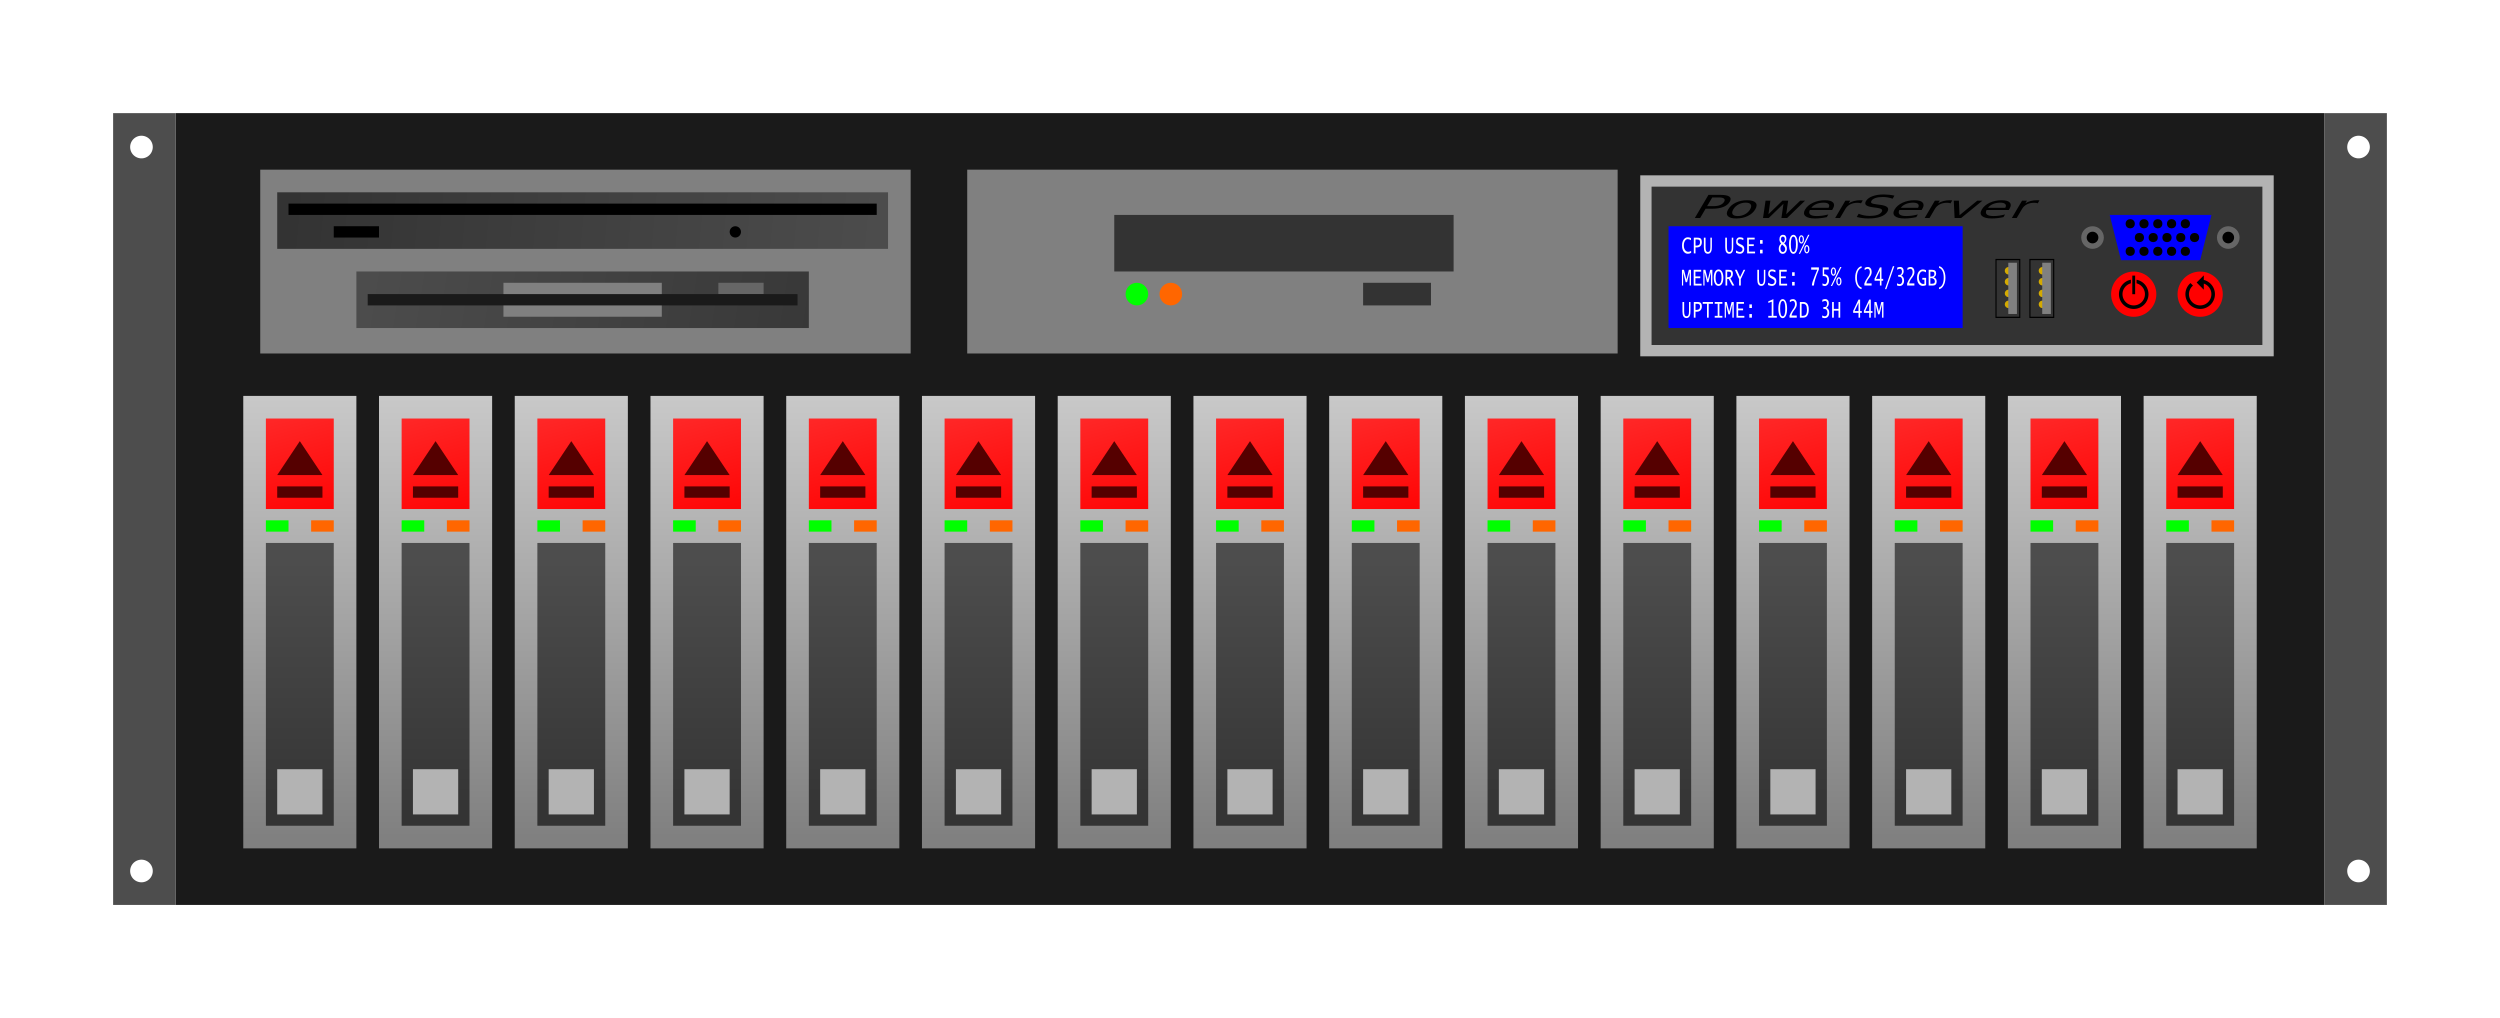 <?xml version="1.0"?>
<svg xmlns="http://www.w3.org/2000/svg" xmlns:xlink="http://www.w3.org/1999/xlink" width="221.012" height="90" viewBox="0 0 221.012 90">
  <defs>
    <linearGradient xlink:href="#a" id="z" gradientUnits="userSpaceOnUse" x1="78" y1="105.52" x2="78" y2="146.52"/>
    <linearGradient id="d">
      <stop offset="0" stop-color="#333"/>
      <stop offset="1" stop-color="#4d4d4d"/>
    </linearGradient>
    <linearGradient id="b">
      <stop offset="0" stop-color="#ff2a2a"/>
      <stop offset="1" stop-color="red"/>
    </linearGradient>
    <linearGradient id="a">
      <stop offset="0" stop-color="#ccc"/>
      <stop offset="1" stop-color="gray"/>
    </linearGradient>
    <linearGradient xlink:href="#a" id="e" x1="78" y1="105.52" x2="78" y2="146.52" gradientUnits="userSpaceOnUse"/>
    <linearGradient xlink:href="#b" id="g" x1="74" y1="108.52" x2="77" y2="119.52" gradientUnits="userSpaceOnUse"/>
    <linearGradient xlink:href="#c" id="f" x1="77" y1="122.52" x2="77" y2="145.52" gradientUnits="userSpaceOnUse" gradientTransform="matrix(1 0 0 1.017 0 -2.531)"/>
    <linearGradient xlink:href="#a" id="h" gradientUnits="userSpaceOnUse" x1="78" y1="105.52" x2="78" y2="146.52"/>
    <linearGradient xlink:href="#c" id="i" gradientUnits="userSpaceOnUse" gradientTransform="matrix(1 0 0 1.017 0 -2.531)" x1="77" y1="122.52" x2="77" y2="145.52"/>
    <linearGradient xlink:href="#b" id="j" gradientUnits="userSpaceOnUse" x1="74" y1="108.52" x2="77" y2="119.52"/>
    <linearGradient xlink:href="#a" id="k" gradientUnits="userSpaceOnUse" x1="78" y1="105.52" x2="78" y2="146.52"/>
    <linearGradient xlink:href="#c" id="l" gradientUnits="userSpaceOnUse" gradientTransform="matrix(1 0 0 1.017 0 -2.531)" x1="77" y1="122.52" x2="77" y2="145.52"/>
    <linearGradient xlink:href="#b" id="m" gradientUnits="userSpaceOnUse" x1="74" y1="108.52" x2="77" y2="119.52"/>
    <linearGradient xlink:href="#a" id="n" gradientUnits="userSpaceOnUse" x1="78" y1="105.52" x2="78" y2="146.52"/>
    <linearGradient xlink:href="#c" id="o" gradientUnits="userSpaceOnUse" gradientTransform="matrix(1 0 0 1.017 0 -2.531)" x1="77" y1="122.52" x2="77" y2="145.52"/>
    <linearGradient xlink:href="#b" id="p" gradientUnits="userSpaceOnUse" x1="74" y1="108.52" x2="77" y2="119.52"/>
    <linearGradient xlink:href="#a" id="q" gradientUnits="userSpaceOnUse" x1="78" y1="105.52" x2="78" y2="146.52"/>
    <linearGradient xlink:href="#c" id="r" gradientUnits="userSpaceOnUse" gradientTransform="matrix(1 0 0 1.017 0 -2.531)" x1="77" y1="122.52" x2="77" y2="145.52"/>
    <linearGradient xlink:href="#b" id="s" gradientUnits="userSpaceOnUse" x1="74" y1="108.52" x2="77" y2="119.52"/>
    <linearGradient xlink:href="#a" id="t" gradientUnits="userSpaceOnUse" x1="78" y1="105.52" x2="78" y2="146.52"/>
    <linearGradient xlink:href="#c" id="u" gradientUnits="userSpaceOnUse" gradientTransform="matrix(1 0 0 1.017 0 -2.531)" x1="77" y1="122.52" x2="77" y2="145.52"/>
    <linearGradient xlink:href="#b" id="v" gradientUnits="userSpaceOnUse" x1="74" y1="108.52" x2="77" y2="119.52"/>
    <linearGradient xlink:href="#a" id="w" gradientUnits="userSpaceOnUse" x1="78" y1="105.52" x2="78" y2="146.52"/>
    <linearGradient xlink:href="#c" id="x" gradientUnits="userSpaceOnUse" gradientTransform="matrix(1 0 0 1.017 0 -2.531)" x1="77" y1="122.52" x2="77" y2="145.52"/>
    <linearGradient xlink:href="#b" id="y" gradientUnits="userSpaceOnUse" x1="74" y1="108.52" x2="77" y2="119.52"/>
    <linearGradient id="c">
      <stop offset="0" stop-color="#4d4d4d"/>
      <stop offset="1" stop-color="#333"/>
    </linearGradient>
    <linearGradient xlink:href="#c" id="A" gradientUnits="userSpaceOnUse" gradientTransform="matrix(1 0 0 1.017 0 -2.531)" x1="77" y1="122.52" x2="77" y2="145.52"/>
    <linearGradient xlink:href="#b" id="B" gradientUnits="userSpaceOnUse" x1="74" y1="108.52" x2="77" y2="119.52"/>
    <linearGradient xlink:href="#a" id="C" gradientUnits="userSpaceOnUse" x1="78" y1="105.52" x2="78" y2="146.52"/>
    <linearGradient xlink:href="#c" id="D" gradientUnits="userSpaceOnUse" gradientTransform="matrix(1 0 0 1.017 0 -2.531)" x1="77" y1="122.52" x2="77" y2="145.52"/>
    <linearGradient xlink:href="#b" id="E" gradientUnits="userSpaceOnUse" x1="74" y1="108.52" x2="77" y2="119.52"/>
    <linearGradient xlink:href="#a" id="F" gradientUnits="userSpaceOnUse" x1="78" y1="105.52" x2="78" y2="146.52"/>
    <linearGradient xlink:href="#c" id="G" gradientUnits="userSpaceOnUse" gradientTransform="matrix(1 0 0 1.017 0 -2.531)" x1="77" y1="122.52" x2="77" y2="145.52"/>
    <linearGradient xlink:href="#b" id="H" gradientUnits="userSpaceOnUse" x1="74" y1="108.52" x2="77" y2="119.52"/>
    <linearGradient xlink:href="#a" id="I" gradientUnits="userSpaceOnUse" x1="78" y1="105.52" x2="78" y2="146.52"/>
    <linearGradient xlink:href="#c" id="J" gradientUnits="userSpaceOnUse" gradientTransform="matrix(1 0 0 1.017 0 -2.531)" x1="77" y1="122.52" x2="77" y2="145.52"/>
    <linearGradient xlink:href="#b" id="K" gradientUnits="userSpaceOnUse" x1="74" y1="108.52" x2="77" y2="119.52"/>
    <linearGradient xlink:href="#a" id="L" gradientUnits="userSpaceOnUse" x1="78" y1="105.52" x2="78" y2="146.52"/>
    <linearGradient xlink:href="#c" id="M" gradientUnits="userSpaceOnUse" gradientTransform="matrix(1 0 0 1.017 0 -2.531)" x1="77" y1="122.52" x2="77" y2="145.52"/>
    <linearGradient xlink:href="#b" id="N" gradientUnits="userSpaceOnUse" x1="74" y1="108.52" x2="77" y2="119.52"/>
    <linearGradient xlink:href="#a" id="O" gradientUnits="userSpaceOnUse" x1="78" y1="105.52" x2="78" y2="146.52"/>
    <linearGradient xlink:href="#c" id="P" gradientUnits="userSpaceOnUse" gradientTransform="matrix(1 0 0 1.017 0 -2.531)" x1="77" y1="122.52" x2="77" y2="145.52"/>
    <linearGradient xlink:href="#b" id="Q" gradientUnits="userSpaceOnUse" x1="74" y1="108.52" x2="77" y2="119.52"/>
    <linearGradient xlink:href="#a" id="R" gradientUnits="userSpaceOnUse" x1="78" y1="105.52" x2="78" y2="146.52"/>
    <linearGradient xlink:href="#c" id="S" gradientUnits="userSpaceOnUse" gradientTransform="matrix(1 0 0 1.017 0 -2.531)" x1="77" y1="122.52" x2="77" y2="145.52"/>
    <linearGradient xlink:href="#b" id="T" gradientUnits="userSpaceOnUse" x1="74" y1="108.52" x2="77" y2="119.52"/>
    <linearGradient xlink:href="#a" id="U" gradientUnits="userSpaceOnUse" x1="78" y1="105.52" x2="78" y2="146.52"/>
    <linearGradient xlink:href="#c" id="V" gradientUnits="userSpaceOnUse" gradientTransform="matrix(1 0 0 1.017 0 -2.531)" x1="77" y1="122.52" x2="77" y2="145.52"/>
    <linearGradient xlink:href="#b" id="W" gradientUnits="userSpaceOnUse" x1="74" y1="108.52" x2="77" y2="119.52"/>
    <linearGradient xlink:href="#d" id="X" x1="75" y1="89.52" x2="129" y2="94.52" gradientUnits="userSpaceOnUse" gradientTransform="translate(0 1)"/>
    <linearGradient xlink:href="#d" id="Y" x1="131" y1="101.52" x2="80" y2="93.52" gradientUnits="userSpaceOnUse" gradientTransform="translate(0 3)"/>
  </defs>
  <g transform="translate(-49.494 -72.52)">
    <path fill="#1a1a1a" d="M65 82.52h190v70H65z"/>
    <path d="M59.494 82.52v70H65v-70zm2.506 2a1 1 0 011 1 1 1 0 01-1 1 1 1 0 01-1-1 1 1 0 011-1zm0 64a1 1 0 011 1 1 1 0 01-1 1 1 1 0 01-1-1 1 1 0 011-1z" fill="#4d4d4d"/>
    <path fill="url(#e)" d="M71 107.52h10v40H71z"/>
    <path fill="url(#f)" d="M73 120.52h6v25h-6z"/>
    <path fill="url(#g)" d="M73 109.52h6v8h-6z"/>
    <path fill="#0f0" d="M73 118.52h2v1h-2z"/>
    <path fill="#f60" d="M77 118.52h2v1h-2z"/>
    <path fill="#b3b3b3" d="M74 140.52h4v4h-4z"/>
    <path d="M74 114.52l2-3 2 3zM74 115.52v1h4v-1z" fill="#500"/>
    <path fill="url(#h)" d="M71 107.52h10v40H71z" transform="translate(24)"/>
    <path fill="url(#i)" d="M73 120.52h6v25h-6z" transform="translate(24)"/>
    <path fill="url(#j)" d="M73 109.52h6v8h-6z" transform="translate(24)"/>
    <path fill="#0f0" d="M97 118.52h2v1h-2z"/>
    <path fill="#f60" d="M101 118.52h2v1h-2z"/>
    <path fill="#b3b3b3" d="M98 140.52h4v4h-4z"/>
    <path d="M98 114.52l2-3 2 3zM98 115.52v1h4v-1z" fill="#500"/>
    <g>
      <path fill="url(#k)" d="M71 107.52h10v40H71z" transform="translate(12)"/>
      <path fill="url(#l)" d="M73 120.52h6v25h-6z" transform="translate(12)"/>
      <path fill="url(#m)" d="M73 109.52h6v8h-6z" transform="translate(12)"/>
      <path fill="#0f0" d="M85 118.52h2v1h-2z"/>
      <path fill="#f60" d="M89 118.52h2v1h-2z"/>
      <path fill="#b3b3b3" d="M86 140.52h4v4h-4z"/>
      <path d="M86 114.52l2-3 2 3zM86 115.52v1h4v-1z" fill="#500"/>
    </g>
    <g>
      <path fill="url(#n)" d="M71 107.52h10v40H71z" transform="translate(36)"/>
      <path fill="url(#o)" d="M73 120.52h6v25h-6z" transform="translate(36)"/>
      <path fill="url(#p)" d="M73 109.52h6v8h-6z" transform="translate(36)"/>
      <path fill="#0f0" d="M109 118.52h2v1h-2z"/>
      <path fill="#f60" d="M113 118.52h2v1h-2z"/>
      <path fill="#b3b3b3" d="M110 140.52h4v4h-4z"/>
      <path d="M110 114.52l2-3 2 3zM110 115.52v1h4v-1z" fill="#500"/>
    </g>
    <g>
      <path fill="url(#q)" d="M71 107.52h10v40H71z" transform="translate(60)"/>
      <path fill="url(#r)" d="M73 120.52h6v25h-6z" transform="translate(60)"/>
      <path fill="url(#s)" d="M73 109.52h6v8h-6z" transform="translate(60)"/>
      <path fill="#0f0" d="M133 118.52h2v1h-2z"/>
      <path fill="#f60" d="M137 118.52h2v1h-2z"/>
      <path fill="#b3b3b3" d="M134 140.52h4v4h-4z"/>
      <path d="M134 114.52l2-3 2 3zM134 115.52v1h4v-1z" fill="#500"/>
    </g>
    <g>
      <path fill="url(#t)" d="M71 107.52h10v40H71z" transform="translate(48)"/>
      <path fill="url(#u)" d="M73 120.52h6v25h-6z" transform="translate(48)"/>
      <path fill="url(#v)" d="M73 109.52h6v8h-6z" transform="translate(48)"/>
      <path fill="#0f0" d="M121 118.52h2v1h-2z"/>
      <path fill="#f60" d="M125 118.52h2v1h-2z"/>
      <path fill="#b3b3b3" d="M122 140.52h4v4h-4z"/>
      <path d="M122 114.52l2-3 2 3zM122 115.52v1h4v-1z" fill="#500"/>
    </g>
    <g>
      <path fill="url(#w)" d="M71 107.52h10v40H71z" transform="translate(72)"/>
      <path fill="url(#x)" d="M73 120.52h6v25h-6z" transform="translate(72)"/>
      <path fill="url(#y)" d="M73 109.52h6v8h-6z" transform="translate(72)"/>
      <path fill="#0f0" d="M145 118.52h2v1h-2z"/>
      <path fill="#f60" d="M149 118.52h2v1h-2z"/>
      <path fill="#b3b3b3" d="M146 140.52h4v4h-4z"/>
      <path d="M146 114.52l2-3 2 3zM146 115.52v1h4v-1z" fill="#500"/>
    </g>
    <g>
      <path fill="url(#z)" d="M71 107.52h10v40H71z" transform="translate(96)"/>
      <path fill="url(#A)" d="M73 120.52h6v25h-6z" transform="translate(96)"/>
      <path fill="url(#B)" d="M73 109.52h6v8h-6z" transform="translate(96)"/>
      <path fill="#0f0" d="M169 118.52h2v1h-2z"/>
      <path fill="#f60" d="M173 118.52h2v1h-2z"/>
      <path fill="#b3b3b3" d="M170 140.52h4v4h-4z"/>
      <path d="M170 114.52l2-3 2 3zM170 115.52v1h4v-1z" fill="#500"/>
    </g>
    <g>
      <path fill="url(#C)" d="M71 107.52h10v40H71z" transform="translate(84)"/>
      <path fill="url(#D)" d="M73 120.52h6v25h-6z" transform="translate(84)"/>
      <path fill="url(#E)" d="M73 109.52h6v8h-6z" transform="translate(84)"/>
      <path fill="#0f0" d="M157 118.52h2v1h-2z"/>
      <path fill="#f60" d="M161 118.52h2v1h-2z"/>
      <path fill="#b3b3b3" d="M158 140.52h4v4h-4z"/>
      <path d="M158 114.52l2-3 2 3zM158 115.52v1h4v-1z" fill="#500"/>
    </g>
    <g>
      <path fill="url(#F)" d="M71 107.52h10v40H71z" transform="translate(108)"/>
      <path fill="url(#G)" d="M73 120.52h6v25h-6z" transform="translate(108)"/>
      <path fill="url(#H)" d="M73 109.52h6v8h-6z" transform="translate(108)"/>
      <path fill="#0f0" d="M181 118.52h2v1h-2z"/>
      <path fill="#f60" d="M185 118.52h2v1h-2z"/>
      <path fill="#b3b3b3" d="M182 140.52h4v4h-4z"/>
      <path d="M182 114.52l2-3 2 3zM182 115.52v1h4v-1z" fill="#500"/>
    </g>
    <g>
      <path fill="url(#I)" d="M71 107.52h10v40H71z" transform="translate(132)"/>
      <path fill="url(#J)" d="M73 120.52h6v25h-6z" transform="translate(132)"/>
      <path fill="url(#K)" d="M73 109.52h6v8h-6z" transform="translate(132)"/>
      <path fill="#0f0" d="M205 118.52h2v1h-2z"/>
      <path fill="#f60" d="M209 118.52h2v1h-2z"/>
      <path fill="#b3b3b3" d="M206 140.52h4v4h-4z"/>
      <path d="M206 114.52l2-3 2 3zM206 115.52v1h4v-1z" fill="#500"/>
    </g>
    <g>
      <path fill="url(#L)" d="M71 107.52h10v40H71z" transform="translate(120)"/>
      <path fill="url(#M)" d="M73 120.52h6v25h-6z" transform="translate(120)"/>
      <path fill="url(#N)" d="M73 109.52h6v8h-6z" transform="translate(120)"/>
      <path fill="#0f0" d="M193 118.52h2v1h-2z"/>
      <path fill="#f60" d="M197 118.52h2v1h-2z"/>
      <path fill="#b3b3b3" d="M194 140.52h4v4h-4z"/>
      <path d="M194 114.52l2-3 2 3zM194 115.52v1h4v-1z" fill="#500"/>
    </g>
    <g>
      <path fill="url(#O)" d="M71 107.52h10v40H71z" transform="translate(144)"/>
      <path fill="url(#P)" d="M73 120.52h6v25h-6z" transform="translate(144)"/>
      <path fill="url(#Q)" d="M73 109.52h6v8h-6z" transform="translate(144)"/>
      <path fill="#0f0" d="M217 118.52h2v1h-2z"/>
      <path fill="#f60" d="M221 118.52h2v1h-2z"/>
      <path fill="#b3b3b3" d="M218 140.52h4v4h-4z"/>
      <path d="M218 114.52l2-3 2 3zM218 115.52v1h4v-1z" fill="#500"/>
    </g>
    <g>
      <path fill="url(#R)" d="M71 107.52h10v40H71z" transform="translate(168)"/>
      <path fill="url(#S)" d="M73 120.52h6v25h-6z" transform="translate(168)"/>
      <path fill="url(#T)" d="M73 109.52h6v8h-6z" transform="translate(168)"/>
      <path fill="#0f0" d="M241 118.52h2v1h-2z"/>
      <path fill="#f60" d="M245 118.52h2v1h-2z"/>
      <path fill="#b3b3b3" d="M242 140.52h4v4h-4z"/>
      <path d="M242 114.52l2-3 2 3zM242 115.52v1h4v-1z" fill="#500"/>
    </g>
    <g>
      <path fill="url(#U)" d="M71 107.52h10v40H71z" transform="translate(156)"/>
      <path fill="url(#V)" d="M73 120.52h6v25h-6z" transform="translate(156)"/>
      <path fill="url(#W)" d="M73 109.52h6v8h-6z" transform="translate(156)"/>
      <path fill="#0f0" d="M229 118.52h2v1h-2z"/>
      <path fill="#f60" d="M233 118.52h2v1h-2z"/>
      <path fill="#b3b3b3" d="M230 140.52h4v4h-4z"/>
      <path d="M230 114.52l2-3 2 3zM230 115.52v1h4v-1z" fill="#500"/>
    </g>
    <g>
      <path fill="gray" d="M72.5 87.52H130v16.25H72.5z"/>
      <path fill="url(#X)" d="M74 89.52h54v5H74z"/>
      <path fill="url(#Y)" d="M81 96.52h40v5H81z"/>
      <path d="M75 90.52h52v1H75zM79 92.52h4v1h-4z"/>
      <circle r=".5" cy="93.02" cx="114.5"/>
      <path fill="#666" d="M113 97.52h4v1h-4z"/>
      <path fill="gray" d="M94 97.52h14v3H94z"/>
      <path fill="#1a1a1a" d="M82 98.52h38v1H82z"/>
    </g>
    <g>
      <path fill="gray" d="M135 87.52h57.5v16.25H135z"/>
      <path fill="#333" d="M148 91.52h30v5h-30zM176 99.52h-6v-2h6z"/>
      <circle r="1" cy="98.52" cx="150" fill="#0f0"/>
      <circle cx="153" cy="98.52" r="1" fill="#f60"/>
    </g>
    <path d="M260.506 82.52v70H255v-70zm-2.506 2a1 1 0 00-1 1 1 1 0 001 1 1 1 0 001-1 1 1 0 00-1-1zm0 64a1 1 0 00-1 1 1 1 0 001 1 1 1 0 001-1 1 1 0 00-1-1z" fill="#4d4d4d"/>
    <path fill="#333" stroke="#b3b3b3" d="M195 88.52h55v15h-55z"/>
    <circle cx="238.125" cy="98.528" r="2" fill="red"/>
    <path d="M238 96.887v1.64h.25v-1.64zm-.125.36a1.305 1.305 0 00-1.055 1.28 1.305 1.305 0 001.305 1.305 1.305 1.305 0 001.305-1.305 1.305 1.305 0 00-1.055-1.279v.32a.992.992 0 01.742.96.992.992 0 01-.992.992.992.992 0 01-.992-.993.992.992 0 01.742-.959z"/>
    <path fill="#00f" d="M197 92.52h26v9h-26z"/>
    <circle r="2" cy="98.528" cx="244" fill="red"/>
    <path d="M244.32 96.863l-.632.633.632.633v-.539a.992.992 0 01.672.937.992.992 0 01-.992.993.992.992 0 01-.992-.993.992.992 0 01.357-.76l-.222-.222a1.305 1.305 0 00-.448.982A1.305 1.305 0 00244 99.832a1.305 1.305 0 001.305-1.305 1.305 1.305 0 00-.985-1.261z"/>
    <path style="line-height:1.25" d="M229.64 90.494q-.058-.025-.137-.036-.077-.012-.179-.012-.362 0-.64.14-.274.138-.428.399l-.476.808h-.43l.904-1.535h.43l-.14.239q.217-.14.472-.207.257-.069.566-.069.044 0 .095.004.052.003.113.01zm-2.487.469l-.072.123h-1.967q-.125.26.031.398.16.135.585.135.247 0 .498-.035.253-.036.523-.107l-.14.238q-.265.058-.524.088-.26.03-.508.03-.623 0-.862-.214-.237-.213-.022-.578.222-.377.696-.598.477-.222 1.062-.222.526 0 .712.2.19.2-.012.542zm-.384-.074q.117-.207-.003-.33-.118-.124-.434-.124-.358 0-.644.12-.284.119-.444.335zm-4.552-.63h.454l.055 1.288 1.572-1.289h.453l-1.88 1.535h-.581zm-.285.235q-.057-.025-.137-.036-.077-.012-.179-.012-.362 0-.64.14-.274.138-.428.399l-.476.808h-.43l.904-1.535h.43l-.14.239q.217-.14.473-.207.256-.069.565-.069.044 0 .096.004.051.003.112.01zm-2.486.469l-.073.123h-1.967q-.125.26.031.398.16.135.585.135.247 0 .498-.035.253-.036.523-.107l-.14.238q-.264.058-.524.088-.26.03-.508.03-.623 0-.862-.214-.237-.213-.022-.578.222-.377.696-.598.477-.222 1.062-.222.526 0 .712.2.19.2-.011.542zm-.385-.074q.117-.207-.003-.33-.118-.124-.434-.124-.358 0-.644.12-.284.119-.444.335zm-2.089-1.075l-.159.27q-.223-.075-.438-.112-.215-.037-.436-.037-.384 0-.645.088-.258.087-.353.249-.08.136.016.206.099.068.46.11l.263.035q.49.059.652.208.163.148.017.398-.176.297-.605.45-.428.154-1.08.154-.247 0-.507-.033-.257-.033-.517-.097l.168-.285q.23.094.476.142.246.048.511.048.403 0 .676-.093t.375-.266q.089-.15-.02-.235-.105-.085-.438-.128l-.266-.033q-.49-.061-.647-.193-.157-.132-.02-.366.16-.271.576-.428.417-.156.987-.156.244 0 .482.026t.472.078zm-2.952.68q-.058-.025-.137-.036-.077-.012-.18-.012-.362 0-.64.14-.274.138-.427.399l-.476.808h-.43l.904-1.535h.43l-.14.239q.216-.14.472-.207.257-.069.566-.069.044 0 .095.004.052.003.113.01zm-2.487.469l-.072.123h-1.967q-.125.26.031.398.16.135.585.135.246 0 .497-.035.254-.036.524-.107l-.14.238q-.265.058-.524.088-.26.03-.509.03-.623 0-.862-.214-.236-.213-.022-.578.222-.377.696-.598.477-.222 1.063-.222.525 0 .712.2.19.2-.012.542zm-.384-.074q.117-.207-.003-.33-.118-.124-.434-.124-.358 0-.644.12-.285.119-.445.335zm-5.572-.63h.427l-.17 1.197 1.237-1.198h.505l-.171 1.198 1.238-1.198h.427l-1.585 1.535h-.504l.18-1.258-1.303 1.258h-.504zm-1.757.176q-.344 0-.638.16-.292.157-.455.432-.162.276-.058.435.107.157.454.157.341 0 .635-.159.293-.159.455-.433.16-.273.054-.432-.105-.16-.447-.16zm.126-.214q.558 0 .75.214.193.214-.03.592-.222.377-.667.592-.445.214-1.002.214-.56 0-.753-.214-.19-.215.032-.592.223-.378.665-.592.444-.214 1.005-.214zm-3.081-.246l-.453.768h.59q.328 0 .566-.1.238-.1.347-.285.108-.183-.012-.283-.12-.1-.448-.1zm-.336-.228h1.06q.583 0 .789.156.209.155.032.455-.179.303-.57.458-.388.155-.972.155h-.59l-.484.822h-.47z" font-weight="400" font-family="sans-serif" letter-spacing="0" word-spacing="0"/>
    <path style="line-height:1.25;-inkscape-font-specification:'Lucida Console'" d="M215.201 100.605v-1.389h.181l.216.855.213-.855H216v1.389h-.123v-1.192h-.001l-.221.898h-.127l-.22-.873h-.001v1.167zm-.46 0v-.428h-.472v-.18l.472-.994h.141v1.014h.15v.16h-.15v.428zm-.345-.588h.345v-.727zm-.6.588v-.428h-.473v-.18l.472-.994h.142v1.014h.15v.16h-.15v.428zm-.346-.588h.345v-.727zm-1.989.588v-1.389h.151v.607h.415v-.607h.152v1.389h-.152v-.621h-.415v.62zm-.88-.008v-.189q.155.076.237.076.103 0 .165-.089.063-.09.063-.234 0-.163-.075-.25-.074-.088-.212-.088h-.073v-.154h.044q.1 0 .146-.017.046-.018.084-.071.06-.085.06-.218 0-.111-.047-.175-.049-.065-.131-.065-.116 0-.244.088v-.187q.125-.062.252-.062.152 0 .237.098.085.096.085.268 0 .268-.204.402.239.116.239.431 0 .222-.107.353-.105.13-.285.13-.112 0-.233-.047zm-1.97.008v-1.389h.297q.49 0 .49.667 0 .308-.107.499-.067.12-.164.172-.098.05-.26.05zm.152-.16h.075q.216 0 .307-.122.092-.12.092-.407 0-.29-.083-.414-.083-.125-.275-.125h-.116zm-1.067.16v-.188q.093-.255.278-.515l.068-.096q.14-.198.14-.4 0-.128-.053-.205-.054-.078-.144-.078-.11 0-.261.113v-.188q.14-.085.275-.085.156 0 .25.12t.094.315q0 .127-.043.238-.044.112-.148.25l-.064.085q-.177.233-.213.446h.462v.188zm-.602.04q-.177 0-.282-.229-.105-.228-.105-.613 0-.384.105-.611.105-.229.282-.229.176 0 .281.229.106.227.106.61 0 .386-.106.614-.105.229-.281.229zm0-.16q.226 0 .226-.682 0-.68-.226-.68-.227 0-.227.68 0 .681.227.681zm-1.276.12v-.16h.302v-1.246l-.302.096v-.132l.453-.2v1.481h.302v.16zm-1.673-.855v-.32h.226v.32zm0 .855v-.32h.226v.32zm-1.139 0v-1.389h.663v.16h-.512v.421h.434v.16h-.434v.487h.547v.16zm-1.038 0v-1.389h.18l.217.855.212-.855h.19v1.389h-.124v-1.192l-.222.898h-.127l-.22-.873h-.001v1.167zm-.885 0v-.16h.264v-1.068h-.264v-.16h.679v.16h-.264v1.067h.264v.16zm-.682 0v-1.228h-.377v-.16h.906v.16h-.377v1.228zm-1.167 0v-1.389h.32q.17 0 .243.044.148.09.148.35 0 .219-.12.343-.12.125-.33.125h-.11v.527zm.151-.687h.094q.306 0 .306-.303 0-.128-.058-.183-.057-.055-.192-.055h-.15zm-1.153-.702h.15v.843q0 .221.05.32t.16.099q.116 0 .167-.098.051-.1.051-.326v-.838h.132v.807q0 .26-.044.374-.093.241-.305.241-.184 0-.273-.143-.088-.143-.088-.439zm22.682-3.162q.249.039.407.323.159.284.159.692 0 .407-.16.691-.158.284-.406.323v-.148q.2-.057.307-.28.108-.226.108-.587 0-.36-.108-.585-.107-.225-.307-.282zm-.917 1.708v-1.388h.316q.344 0 .344.323 0 .123-.06.213-.058.088-.164.126.273.08.273.367 0 .165-.08.258-.053.061-.12.082-.066.02-.213.02zm.15-.787h.053q.304 0 .304-.24 0-.118-.058-.16-.06-.04-.228-.04h-.07zm0 .627h.136q.15 0 .205-.043.057-.043.057-.16 0-.133-.092-.212-.092-.08-.25-.08h-.056zm-.386-1.199v.196q-.151-.098-.283-.098-.152 0-.25.158-.099.158-.099.402 0 .246.111.404.111.157.283.157.04 0 .1-.013v-.367h-.185v-.16h.335v.645q-.153.069-.291.069-.228 0-.37-.2-.143-.2-.143-.52 0-.328.142-.532.142-.203.372-.203.13 0 .278.062zm-1.668 1.36v-.188q.094-.255.279-.515l.068-.096q.14-.198.14-.4 0-.128-.054-.205-.053-.078-.144-.078-.109 0-.26.113v-.189q.14-.084.275-.084.155 0 .25.12.094.12.094.315 0 .127-.044.238-.043.111-.147.249l-.065.085q-.177.234-.213.447h.463v.187zm-.895-.008v-.189q.154.076.237.076.102 0 .165-.089.063-.09.063-.234 0-.163-.075-.25-.075-.088-.212-.088h-.074v-.153h.044q.1 0 .146-.018.047-.018.085-.071.06-.085.06-.218 0-.111-.048-.175-.048-.065-.13-.065-.116 0-.245.088v-.187q.125-.062.253-.062.151 0 .236.097.086.097.086.269 0 .268-.204.402.238.116.238.43 0 .222-.106.353-.106.131-.285.131-.112 0-.234-.047zm-.237-1.701l-.703 2.029h-.126l.703-2.03zm-1.275 1.708v-.427h-.472v-.18l.472-.994h.141v1.014h.15v.16h-.15v.427zm-.345-.587h.345v-.727zm-1.029.587v-.187q.094-.255.279-.515l.068-.096q.14-.198.14-.4 0-.128-.054-.205-.053-.078-.144-.078-.109 0-.26.113v-.189q.14-.084.275-.084.155 0 .25.12.094.12.094.315 0 .127-.044.238-.043.111-.147.249l-.064.085q-.178.234-.214.447h.463v.187zm-.244.32q-.248-.038-.407-.322-.159-.284-.159-.692 0-.407.159-.69.159-.285.407-.324v.147q-.2.057-.307.282-.108.224-.108.585 0 .36.108.585.108.225.307.282zm-2.72-.28l.828-1.681h.116l-.83 1.681zm.232-.907q-.101 0-.166-.103-.065-.104-.065-.264 0-.161.065-.264.065-.103.166-.103.102 0 .167.103.065.103.065.264 0 .16-.065.264-.065.103-.167.103zm0-.108q.053 0 .086-.07.032-.073.032-.19 0-.116-.032-.187-.033-.073-.086-.073-.053 0-.086.073-.032.071-.032.188 0 .116.032.188.033.071.086.071zm.48.975q-.1 0-.166-.102-.065-.104-.065-.264 0-.162.065-.264.065-.104.166-.104.102 0 .167.104.065.102.065.264 0 .16-.065.264-.065.102-.167.102zm0-.107q.053 0 .086-.071.033-.073.033-.188 0-.117-.033-.189t-.086-.072q-.053 0-.086.072-.032.072-.032.189 0 .115.032.188.033.071.086.071zm-1.45.099v-.183q.129.071.207.071.093 0 .153-.101.06-.103.06-.262 0-.358-.332-.358-.028 0-.067.004v-.764h.53v.186h-.403v.416q.2 0 .316.142.117.143.117.389 0 .218-.106.363t-.265.145q-.09 0-.21-.048zm-.937.008q.013-.173.054-.31.04-.135.187-.502l.237-.589h-.54v-.2h.683v.18l-.037.086q-.365.87-.405 1.335zm-1.747-.854v-.32h.226v.32zm0 .854v-.32h.226v.32zm-1.139 0v-1.388h.663v.16h-.512v.421h.434v.16h-.434v.487h.547v.16zm-.338-1.355v.185q-.166-.091-.295-.091-.204 0-.204.195 0 .079.038.127t.141.099l.097.047.092.045q.213.106.213.359 0 .192-.11.308-.108.115-.29.115-.128 0-.329-.077v-.21q.2.127.333.127.111 0 .178-.062.067-.063.067-.168 0-.08-.04-.126-.04-.047-.162-.11l-.101-.052q-.151-.08-.21-.163-.058-.083-.058-.222 0-.187.09-.29.09-.102.253-.102.132 0 .297.066zm-1.6-.033h.15v.843q0 .22.05.32.049.099.159.099.116 0 .167-.099.052-.1.052-.325v-.838h.131v.806q0 .261-.043.375-.093.24-.306.24-.184 0-.273-.142-.088-.143-.088-.44zm-1.611 1.388v-.568l-.372-.82h.173l.285.64.312-.64h.143l-.39.82v.568zm-1.201 0v-1.388h.274q.171 0 .238.04.142.084.142.295 0 .145-.051.242-.051.096-.171.18l.347.631h-.183l-.31-.577h-.136v.577zm.15-.739h.08q.121 0 .192-.075.071-.076.071-.205 0-.12-.053-.164-.054-.045-.197-.045h-.093zm-1.189.045q0-.332.115-.53.115-.197.31-.197.194 0 .308.198.116.197.116.529 0 .333-.116.531-.114.197-.309.197-.194 0-.31-.197-.114-.198-.114-.531zm.16 0q0 .272.069.42.068.148.195.148t.196-.147q.069-.149.069-.421t-.069-.419q-.069-.148-.196-.148t-.195.148q-.068.147-.068.419zm-1.08.694v-1.388h.18l.216.855h.001l.212-.855h.189v1.388h-.123v-1.19h-.001l-.221.897h-.127l-.22-.873h-.001v1.166zm-.853 0v-1.388h.663v.16h-.512v.421h.434v.16h-.434v.487h.547v.16zm-1.038 0v-1.388h.181l.216.855.212-.855h.19v1.388h-.124v-1.19l-.222.897h-.127l-.22-.873h-.001v1.166zm10.325-2.802l.829-1.681h.115l-.829 1.681zm.232-.908q-.1 0-.166-.102-.065-.104-.065-.264 0-.162.065-.264.065-.103.166-.103.102 0 .167.103.065.102.065.264 0 .16-.065.264-.065.102-.167.102zm0-.107q.053 0 .086-.071.033-.073.033-.188 0-.117-.033-.189t-.086-.072q-.053 0-.085.072-.033.072-.033.189 0 .115.033.188.032.071.085.071zm.48.975q-.1 0-.166-.103-.065-.104-.065-.264 0-.16.065-.264.065-.104.166-.104.102 0 .167.104.065.103.065.264 0 .16-.065.264-.065.103-.167.103zm0-.107q.053 0 .086-.071.033-.073.033-.189 0-.117-.033-.188-.033-.072-.086-.072-.052 0-.085.072-.032.071-.032.188 0 .116.032.189.033.071.085.071zm-1.185.147q-.177 0-.282-.228-.105-.228-.105-.614 0-.384.105-.61.105-.23.282-.23t.281.23q.106.226.106.61 0 .386-.106.614-.104.228-.281.228zm0-.16q.226 0 .226-.682 0-.68-.226-.68t-.226.68q0 .682.226.682zm-1.083-.752q-.154-.16-.154-.368 0-.183.088-.292.088-.11.236-.11.14 0 .216.092.077.09.077.254 0 .244-.198.414.137.117.19.219.054.1.054.241 0 .201-.104.332-.104.13-.265.13-.157 0-.255-.122-.097-.123-.097-.32 0-.288.212-.47zm.08.087q-.143.166-.143.354 0 .139.06.226.06.085.157.085.086 0 .144-.074.06-.073.06-.182 0-.177-.177-.325zm.1-.17q.147-.131.147-.306 0-.1-.047-.16t-.124-.06q-.077 0-.124.057-.046.058-.046.154 0 .151.153.281zm-2.046.1v-.32h.227v.32zm0 .855v-.32h.227v.32zm-1.139 0v-1.388h.663v.16h-.512v.421h.434v.16h-.434v.487h.548v.16zm-.338-1.356v.185q-.166-.09-.295-.09-.204 0-.204.194 0 .08.038.128t.142.098l.096.048.092.044q.213.106.213.36 0 .192-.11.308-.108.115-.29.115-.127 0-.329-.077v-.211q.2.128.333.128.112 0 .178-.062.067-.063.067-.168 0-.08-.04-.126-.039-.047-.162-.11l-.101-.053q-.15-.079-.21-.162-.058-.083-.058-.222 0-.187.09-.29.09-.103.253-.103.132 0 .297.066zm-1.6-.032h.15v.843q0 .22.05.32.049.099.16.099.115 0 .167-.099.05-.1.05-.326v-.837h.132v.806q0 .26-.043.374-.093.242-.305.242-.185 0-.273-.143-.088-.143-.088-.44zm-1.89 0h.15v.843q0 .22.049.32.05.099.16.099.116 0 .167-.099.051-.1.051-.326v-.837h.132v.806q0 .26-.044.374-.092.242-.305.242-.184 0-.273-.143-.088-.143-.088-.44zm-.889 1.388v-1.388h.32q.17 0 .243.043.148.091.148.35 0 .22-.12.344-.12.124-.33.124h-.11v.527zm.151-.687h.094q.306 0 .306-.303 0-.128-.058-.183-.057-.055-.192-.055h-.15zm-.387.644q-.151.077-.285.077-.234 0-.377-.198-.143-.2-.143-.523 0-.328.142-.531.142-.204.372-.204.13 0 .278.063v.196q-.151-.098-.283-.098-.152 0-.25.158-.099.157-.099.402 0 .247.111.404.111.156.286.156.105 0 .248-.077z" font-weight="400" font-family="Lucida Console" letter-spacing="0" word-spacing="0" fill="#fff"/>
    <g>
      <path d="M236 91.52l1 4h7l1-4z" fill="#00f"/>
      <circle r="1" cy="93.52" cx="234.484" fill="#666"/>
      <circle r=".406" cy="94.738" cx="237.816"/>
      <circle cx="239.034" cy="94.738" r=".406"/>
      <circle r=".406" cy="94.738" cx="240.253"/>
      <circle cx="241.472" cy="94.738" r=".406"/>
      <circle r=".406" cy="94.738" cx="242.691"/>
      <circle cx="237.816" cy="92.301" r=".406"/>
      <circle r=".406" cy="92.301" cx="239.034"/>
      <circle cx="240.253" cy="92.301" r=".406"/>
      <circle r=".406" cy="92.301" cx="241.472"/>
      <circle cx="242.691" cy="92.301" r=".406"/>
      <circle r=".406" cy="93.52" cx="238.628"/>
      <circle cx="239.847" cy="93.52" r=".406"/>
      <circle r=".406" cy="93.52" cx="241.066"/>
      <circle cx="242.284" cy="93.52" r=".406"/>
      <circle r=".406" cy="93.52" cx="243.503"/>
      <circle cx="234.484" cy="93.52" r=".516"/>
      <circle cx="246.484" cy="93.52" r="1" fill="#666"/>
      <circle r=".516" cy="93.52" cx="246.484"/>
    </g>
    <g>
      <path d="M225.901 95.409h2.199v5.221h-2.199z"/>
      <path fill="#333" d="M226 95.52h2v5h-2z"/>
      <path d="M227.385 99.426a.328.328 0 01-.328.328.328.328 0 01-.328-.328.328.328 0 01.328-.328.328.328 0 01.328.328zm0-2a.328.328 0 01-.328.328.328.328 0 01-.328-.328.328.328 0 01.328-.328.328.328 0 01.328.328zm0 1.031a.328.328 0 01-.328.328.328.328 0 01-.328-.328.328.328 0 01.328-.328.328.328 0 01.328.328zm0-2a.328.328 0 01-.328.328.328.328 0 01-.328-.328.328.328 0 01.328-.328.328.328 0 01.328.328z" fill="#d4aa00"/>
      <path fill="gray" d="M227.036 95.747h.765v4.53h-.765z"/>
    </g>
    <g>
      <path d="M228.901 95.409h2.199v5.221h-2.199z"/>
      <path fill="#333" d="M229 95.52h2v5h-2z"/>
      <path d="M230.385 99.426a.328.328 0 01-.328.328.328.328 0 01-.328-.328.328.328 0 01.328-.328.328.328 0 01.328.328zm0-2a.328.328 0 01-.328.328.328.328 0 01-.328-.328.328.328 0 01.328-.328.328.328 0 01.328.328zm0 1.031a.328.328 0 01-.328.328.328.328 0 01-.328-.328.328.328 0 01.328-.328.328.328 0 01.328.328zm0-2a.328.328 0 01-.328.328.328.328 0 01-.328-.328.328.328 0 01.328-.328.328.328 0 01.328.328z" fill="#d4aa00"/>
      <path fill="gray" d="M230.036 95.747h.765v4.53h-.765z"/>
    </g>
  </g>
</svg>
